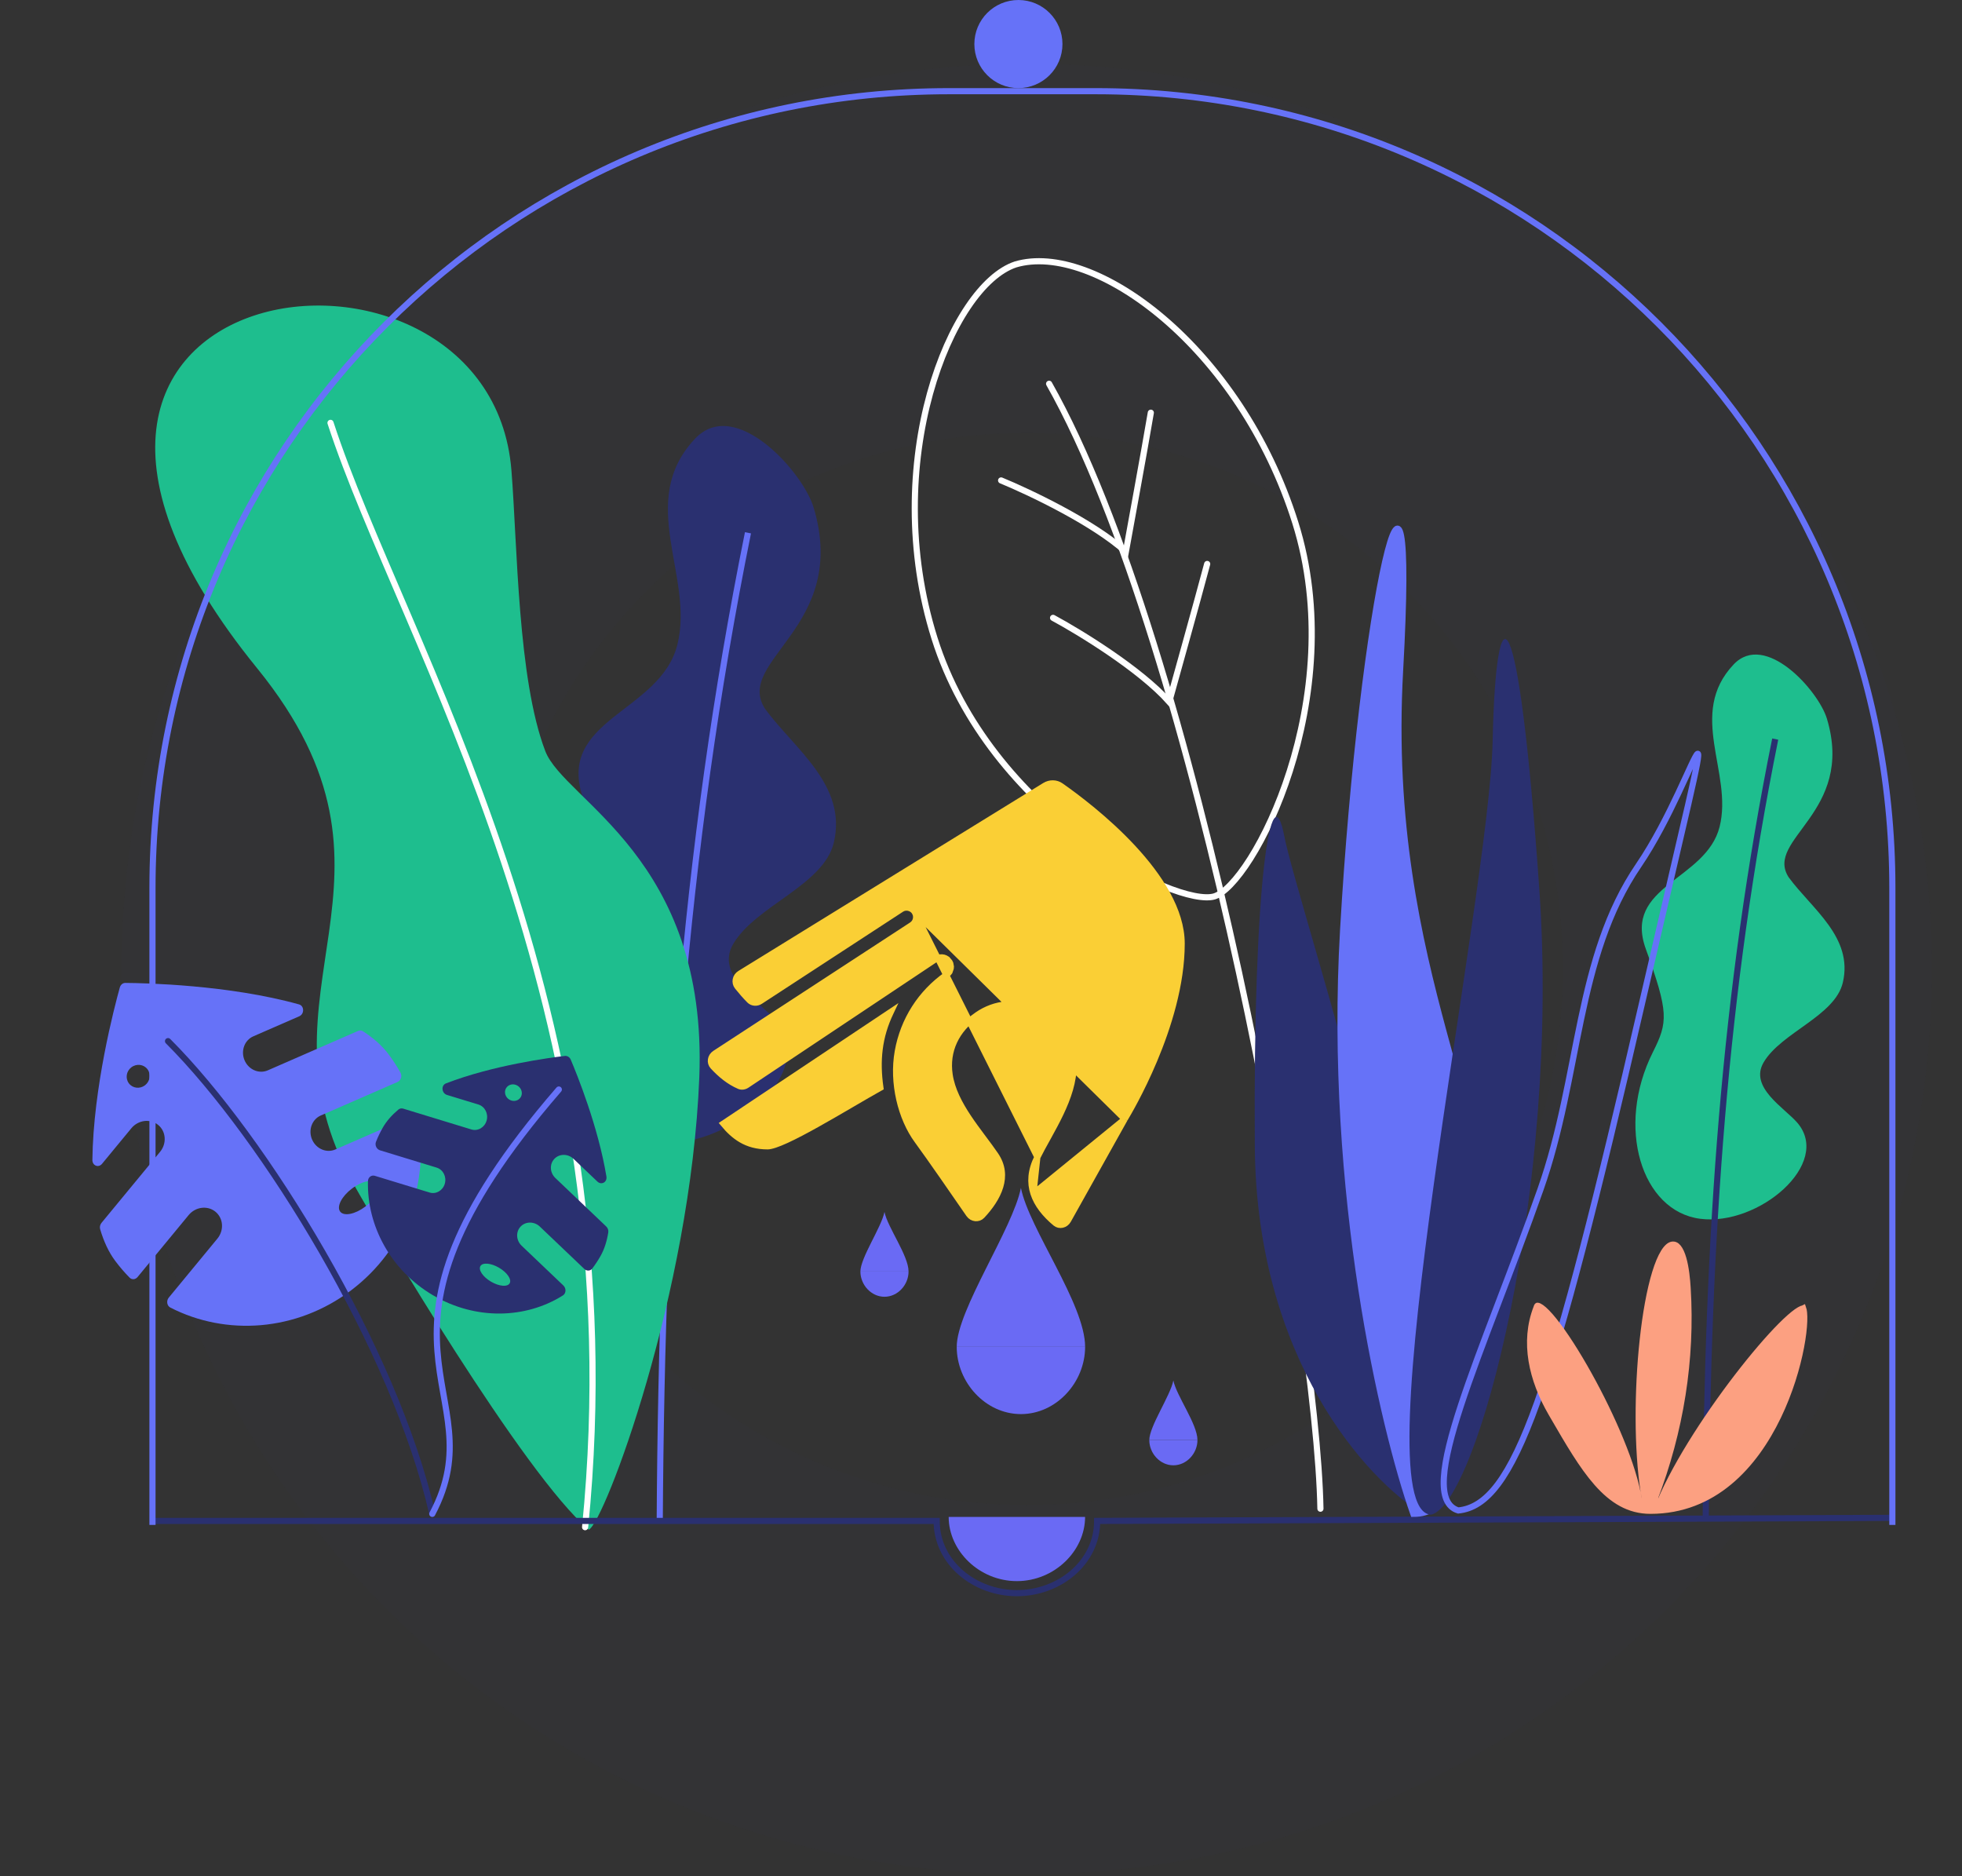 <svg width="319" height="305" viewBox="0 0 319 305" fill="none" xmlns="http://www.w3.org/2000/svg">
<rect x="0" y="0" width="319" height="305" fill="#333333" stroke="none"/>
<ellipse opacity="0.03" cx="166.94" cy="157.519" rx="117.168" ry="117.155" stroke="#2A3070" stroke-width="60"/>
<path d="M119.202 153.472C116.22 158.601 123.504 162.813 126.156 165.878C133.442 174.301 118.199 187.303 106.101 185.726C94.004 184.148 88.607 166.782 96.354 151.327C99.474 145.103 99.653 143.192 94.893 130.028C90.132 116.863 107.323 115.925 110.129 104.812C112.94 93.68 103.369 81.514 113.022 71.299C119.555 64.386 130.56 76.732 132.29 82.506C138.115 101.938 119.317 107.332 124.386 115.224C129.188 121.77 137.767 127.62 135.575 136.956C133.943 143.905 122.818 147.256 119.202 153.472Z" fill="#2A3070"/>
<path d="M121.613 86.609C111.103 138.671 107.595 189.143 107.265 247.543" stroke="#6672F8"/>
<path d="M286.733 172.726C284.384 176.764 290.121 180.081 292.209 182.495C297.946 189.127 285.943 199.367 276.416 198.124C266.89 196.882 262.64 183.207 268.741 171.036C271.198 166.135 271.339 164.631 267.59 154.264C263.842 143.898 277.378 143.159 279.588 134.407C281.802 125.642 274.265 116.061 281.866 108.017C287.011 102.573 295.677 112.296 297.04 116.842C301.626 132.145 286.823 136.392 290.815 142.607C294.596 147.762 301.352 152.368 299.626 159.72C298.341 165.192 289.58 167.831 286.733 172.726Z" fill="#1EBE8E"/>
<path d="M288.631 120.144C280.354 161.141 277.592 200.885 277.332 246.873" stroke="#2A3070"/>
<path d="M57.514 192.53C39.803 160.85 69.731 142.975 41.801 108.624C-11.187 43.457 79.576 31.696 83.152 76.444C84.131 88.65 84.163 110.343 88.653 122.087C91.748 130.182 115.121 139.434 113.698 175.157C112.294 210.285 98.271 247.466 95.736 248.668C85.228 239.825 61.382 199.443 57.514 192.53Z" fill="#1EBE8E"/>
<path d="M53.737 68.741C65.341 104.384 103.602 163.623 95.132 248.26" stroke="white" stroke-linecap="round"/>
<path d="M214.687 245.255C214.152 213.998 194.599 104.85 170.574 62.386" stroke="white" stroke-linecap="round"/>
<path d="M171.217 100.439C175.531 102.767 185.346 108.756 190.098 114.082C194.32 98.963 195.974 92.847 196.274 91.679" stroke="white" stroke-linecap="round"/>
<path d="M162.77 78.101C167.328 79.977 177.765 84.923 183.051 89.704C185.844 74.437 186.921 68.266 187.111 67.09" stroke="white" stroke-linecap="round"/>
<path d="M210.598 84.959C215.061 99.15 213.357 113.896 209.703 125.353C207.877 131.079 205.569 135.968 203.315 139.538C202.188 141.324 201.08 142.77 200.061 143.825C199.031 144.891 198.134 145.512 197.433 145.721C196.724 145.932 195.621 145.922 194.164 145.633C192.72 145.346 190.984 144.797 189.04 143.988C185.154 142.37 180.477 139.728 175.718 136.13C166.198 128.932 156.401 117.944 151.938 103.754C147.468 89.539 148.101 75.197 151.211 63.964C152.766 58.348 154.935 53.523 157.382 49.888C159.835 46.243 162.528 43.849 165.111 42.989C168.269 42.05 172.118 42.386 176.29 43.906C180.461 45.426 184.918 48.116 189.26 51.829C197.944 59.255 206.123 70.732 210.598 84.959Z" stroke="white" stroke-linecap="round"/>
<path d="M24.43 247.241H152.291C152.291 254.072 158.505 258.983 165.338 258.983C172.17 258.983 178.385 254.072 178.385 247.241L307.528 246.744" stroke="#2A3070"/>
<path fill-rule="evenodd" clip-rule="evenodd" d="M63.183 171.393C63.906 172.358 64.552 173.358 65.123 174.385C65.424 174.928 65.181 175.649 64.636 175.888L52.159 181.334C50.721 181.962 50.084 183.707 50.737 185.233C51.389 186.759 53.083 187.487 54.52 186.859L66.75 181.521C67.27 181.294 67.84 181.609 67.955 182.21C69.857 192.198 65.977 203.035 57.103 209.745C48.202 216.475 36.722 217.203 27.686 212.553C27.131 212.267 27.017 211.453 27.443 210.936L35.337 201.363C36.459 200.002 36.324 198.041 35.034 196.983C33.745 195.924 31.79 196.169 30.668 197.53L22.367 207.597C22.019 208.019 21.443 208.07 21.075 207.697C20.249 206.86 19.471 205.958 18.747 204.991C17.669 203.551 16.865 201.798 16.285 199.828C16.181 199.473 16.267 199.078 16.499 198.796L26.02 187.251C27.142 185.89 27.006 183.929 25.717 182.871C24.427 181.812 22.472 182.057 21.35 183.418L16.589 189.192C16.014 189.89 15.01 189.493 15.021 188.558C15.162 176.79 18.585 163.747 19.48 160.529C19.604 160.083 19.964 159.78 20.378 159.783C23.558 159.806 37.203 160.093 48.622 163.277C49.485 163.517 49.507 164.835 48.663 165.204L41.187 168.467C39.749 169.095 39.112 170.84 39.764 172.366C40.416 173.892 42.111 174.62 43.548 173.993L58.226 167.585C58.489 167.471 58.78 167.49 59.018 167.644C60.702 168.735 62.124 169.978 63.183 171.393ZM23.979 173.819C24.586 174.63 24.401 175.799 23.565 176.431C22.729 177.063 21.56 176.918 20.953 176.107C20.346 175.297 20.532 174.127 21.367 173.496C22.203 172.864 23.372 173.009 23.979 173.819ZM59.406 196.14C61.068 194.885 61.925 193.214 61.32 192.407C60.716 191.601 58.879 191.965 57.218 193.22C55.556 194.475 54.699 196.146 55.304 196.953C55.908 197.759 57.745 197.395 59.406 196.14Z" fill="#6672F8"/>
<path fill-rule="evenodd" clip-rule="evenodd" d="M97.645 204.167C97.235 204.889 96.784 205.573 96.295 206.217C95.975 206.637 95.391 206.653 94.995 206.275L87.777 199.397C86.87 198.532 85.471 198.527 84.652 199.385C83.834 200.243 83.906 201.64 84.814 202.505L91.595 208.967C92.08 209.429 92.057 210.248 91.527 210.583C85.494 214.39 77.341 214.643 70.404 210.56C63.488 206.49 59.633 199.201 59.829 191.997C59.846 191.37 60.392 190.971 60.951 191.142L69.848 193.859C70.899 194.18 72.007 193.533 72.324 192.415C72.64 191.296 72.045 190.129 70.994 189.808L61.79 186.997C61.234 186.827 60.91 186.17 61.133 185.608C61.442 184.831 61.807 184.068 62.229 183.323C62.836 182.252 63.706 181.272 64.77 180.376C64.99 180.19 65.284 180.137 65.562 180.222L76.642 183.606C77.693 183.927 78.801 183.28 79.118 182.162C79.434 181.043 78.838 179.876 77.788 179.555L72.68 177.995C71.798 177.726 71.677 176.436 72.515 176.113C80.155 173.169 89.311 171.948 91.833 171.653C92.237 171.606 92.624 171.849 92.8 172.264C93.829 174.692 97.263 183.166 98.596 191.244C98.75 192.175 97.788 192.706 97.126 192.074L93.261 188.392C92.354 187.527 90.955 187.522 90.137 188.38C89.319 189.238 89.391 190.635 90.298 191.5L98.567 199.379C98.823 199.624 98.955 199.991 98.899 200.345C98.671 201.774 98.268 203.068 97.645 204.167ZM84.68 178.329C84.322 178.961 83.492 179.156 82.828 178.765C82.162 178.374 81.914 177.544 82.272 176.912C82.631 176.281 83.46 176.085 84.125 176.477C84.79 176.868 85.039 177.697 84.68 178.329ZM79.84 208.352C81.154 209.122 82.51 209.238 82.867 208.611C83.224 207.984 82.448 206.851 81.133 206.08C79.818 205.31 78.463 205.194 78.106 205.821C77.748 206.449 78.525 207.582 79.84 208.352Z" fill="#2A3070"/>
<path d="M27.32 169.248C43.054 184.98 64.235 219.47 70.286 246.094" stroke="#2A3070" stroke-linecap="round"/>
<path d="M90.859 177.114C54.853 218.705 81.086 225.805 70.284 246.094" stroke="#6672F8" stroke-linecap="round"/>
<path d="M144.818 164.551L144.818 164.551C142.885 168.57 142.523 172.449 143.143 176.815C141.784 177.576 140.212 178.493 138.567 179.453L138.399 179.551C136.568 180.619 134.652 181.736 132.834 182.75C131.014 183.766 129.303 184.674 127.88 185.327C127.168 185.653 126.537 185.912 126.006 186.089C125.465 186.268 125.066 186.349 124.806 186.349C123.084 186.349 121.701 185.953 120.505 185.254C119.436 184.628 118.498 183.75 117.595 182.655L144.855 164.473L144.818 164.551Z" fill="#FACF35" stroke="#FACF35"/>
<path d="M148.7 148.231L148.701 148.232C149.167 148.945 148.966 149.906 148.254 150.373L148.253 150.374L116.25 171.251C115.5 171.741 115.359 172.741 115.926 173.354C117.17 174.699 118.552 175.84 120.195 176.546C120.574 176.709 121.033 176.651 121.421 176.392L152.174 155.887L152.209 155.863L152.248 155.846L152.571 155.702L152.627 155.678L152.687 155.667C152.814 155.644 152.972 155.618 153.158 155.629C153.343 155.635 153.527 155.684 153.683 155.757L153.706 155.768L153.727 155.78L153.938 155.906L154.009 155.949L154.063 156.012L154.352 156.352L154.394 156.402L154.422 156.461L154.48 156.582L154.508 156.64L154.52 156.705L154.588 157.068L154.6 157.135L154.594 157.204L154.581 157.357L154.575 157.42L154.554 157.479L154.409 157.893L154.38 157.975L154.326 158.042L154.229 158.161L154.208 158.188L154.183 158.211L153.995 158.388L153.969 158.413L153.939 158.434C149.702 161.393 146.872 165.831 145.967 170.932C145.061 176.032 146.475 181.764 149.148 185.404C151.172 188.159 155.418 194.304 157.543 197.391C158.062 198.145 159.084 198.239 159.661 197.623C160.991 196.206 162.128 194.58 162.634 192.887C163.133 191.217 163.023 189.476 161.851 187.753C161.261 186.889 160.596 185.997 159.904 185.071C159.838 184.982 159.771 184.893 159.705 184.804C158.945 183.785 158.161 182.726 157.437 181.639C155.994 179.47 154.754 177.138 154.396 174.69C153.832 170.842 155.444 167.402 158.854 165.023L158.855 165.023C161.809 162.965 165.392 162.682 168.638 164.251L168.638 164.252C172.381 166.068 174.512 169.215 174.556 173.103C174.586 175.789 173.642 178.465 172.442 180.987C171.84 182.251 171.168 183.489 170.512 184.677C170.411 184.86 170.311 185.041 170.211 185.222C169.66 186.218 169.13 187.176 168.664 188.096L148.7 148.231ZM148.7 148.231C148.246 147.54 147.262 147.323 146.56 147.784C146.56 147.784 146.559 147.785 146.559 147.785L123.605 162.756C123.036 163.127 122.312 163.065 121.864 162.613C121.169 161.912 120.522 161.166 119.901 160.387C119.372 159.724 119.556 158.734 120.306 158.271L169.876 127.715C170.696 127.21 171.709 127.221 172.479 127.761C174.926 129.475 179.859 133.159 184.175 137.801C188.51 142.465 192.126 147.992 192.126 153.397C192.126 160.011 189.929 166.951 187.66 172.352C185.488 177.521 183.268 181.239 182.901 181.853C182.885 181.88 182.872 181.901 182.864 181.916L182.864 181.916M148.7 148.231L182.864 181.916M182.864 181.916L182.858 181.926M182.864 181.916L182.858 181.926M182.858 181.926L173.658 198.378C173.221 199.16 172.241 199.36 171.611 198.834C169.879 197.39 168.603 195.778 168.028 194.007M182.858 181.926L168.028 194.007M168.028 194.007C167.457 192.253 167.557 190.293 168.664 188.096L168.028 194.007Z" fill="#FACF35" stroke="#FACF35"/>
<path d="M204.019 186.342C204.259 221.007 222.311 240.62 231.307 246.094C236.105 222.147 210.916 146.887 208.817 135.941C206.718 124.994 203.719 143.01 204.019 186.342Z" fill="#2A3070"/>
<path d="M218.376 151.207C215.906 194.112 224.96 232.342 229.796 246.094C241.217 246.094 234.117 223.174 239.673 203.693C245.229 184.211 224.858 158.77 227.636 109.035C230.413 59.3 221.462 97.575 218.376 151.207Z" fill="#6672F8" stroke="#6672F8"/>
<path d="M250.277 144.562C253.693 193.278 240.224 244.558 232.668 246.231C221.013 245.618 242.13 145.974 242.687 120.469C243.245 94.965 246.86 95.845 250.277 144.562Z" fill="#2A3070"/>
<path d="M266.905 163.402C252.209 227.101 246.247 244.62 237.102 245.544C229.704 243.282 241.167 219.758 250.471 193.342C257.015 174.761 256.199 155.666 266.414 140.687C276.63 125.708 281.601 99.703 266.905 163.402Z" stroke="#6672F8"/>
<path fill-rule="evenodd" clip-rule="evenodd" d="M154.291 15.323H178.177C249.422 15.323 307.177 73.078 307.177 144.323V247.893H308.177V144.323C308.177 72.526 249.974 14.323 178.177 14.323H154.291C82.494 14.323 24.291 72.526 24.291 144.323V247.893H25.291V144.323C25.291 73.078 83.046 15.323 154.291 15.323Z" fill="#6672F8"/>
<path d="M267.085 217.898C266.217 225.964 266.165 235.493 267.242 242.505C267.34 242.991 267.419 243.462 267.48 243.913L266.492 244.07C266.409 243.617 266.33 243.152 266.257 242.675C265.108 236.966 261.389 228.772 257.66 222.273C255.644 218.759 253.647 215.781 252.085 213.986C251.29 213.074 250.659 212.53 250.233 212.337C250.133 212.292 250.062 212.274 250.016 212.27C249.994 212.267 249.98 212.268 249.972 212.269C249.964 212.27 249.961 212.272 249.96 212.272C249.96 212.272 249.958 212.273 249.953 212.277C249.949 212.28 249.94 212.289 249.929 212.304C249.905 212.338 249.871 212.401 249.84 212.511L249.834 212.534L249.825 212.557C247.651 218.162 249.049 224.257 252.237 229.75C252.339 229.926 252.44 230.1 252.541 230.274C255.03 234.563 257.221 238.338 259.647 241.082C262.155 243.919 264.862 245.594 268.346 245.594C278.673 245.594 285.258 238.227 289.086 230.293C290.995 226.334 292.199 222.268 292.825 218.985C293.138 217.344 293.304 215.906 293.344 214.783C293.364 214.221 293.352 213.746 293.312 213.367C293.281 213.061 293.234 212.841 293.183 212.694C293.181 212.695 293.179 212.695 293.176 212.695C293.062 212.709 292.865 212.776 292.573 212.946C291.996 213.279 291.216 213.909 290.273 214.804C288.397 216.587 285.973 219.332 283.413 222.58C278.292 229.081 272.687 237.526 269.89 244.173L268.963 243.8C273.268 232.606 275.102 220.952 274.388 209.377L274.388 209.377C274.307 208.051 274.13 206.121 273.687 204.583C273.465 203.81 273.189 203.186 272.862 202.788C272.551 202.41 272.233 202.274 271.856 202.338C271.476 202.403 271.012 202.756 270.507 203.568C270.014 204.359 269.543 205.49 269.109 206.906C268.241 209.732 267.548 213.594 267.085 217.898Z" fill="#FCA081" stroke="#FCA081"/>
<ellipse cx="165.582" cy="7.161" rx="7.162" ry="7.161" fill="#6672F8"/>
<path d="M176.428 218.943C176.428 224.707 171.755 229.877 165.99 229.877C160.226 229.877 155.553 224.707 155.553 218.943C155.553 218.943 159.729 218.943 165.493 218.943C171.258 218.943 176.428 218.943 176.428 218.943Z" fill="#6A6AF4"/>
<path d="M165.99 193.097C164.686 199.724 155.553 212.978 155.553 218.942H176.428C176.428 211.984 167.295 199.724 165.99 193.097Z" fill="#6A6AF4"/>
<path d="M147.721 206.703C147.721 208.865 145.968 210.804 143.807 210.804C141.645 210.804 139.893 208.865 139.893 206.703C139.893 206.703 141.459 206.703 143.62 206.703C145.782 206.703 147.721 206.703 147.721 206.703Z" fill="#6A6AF4"/>
<path d="M143.807 197.011C143.317 199.496 139.893 204.467 139.893 206.703H147.721C147.721 204.094 144.296 199.496 143.807 197.011Z" fill="#6A6AF4"/>
<path d="M194.692 234.102C194.692 236.263 192.939 238.202 190.777 238.202C188.616 238.202 186.863 236.263 186.863 234.102C186.863 234.102 188.429 234.102 190.591 234.102C192.753 234.102 194.692 234.102 194.692 234.102Z" fill="#6A6AF4"/>
<path d="M190.777 224.41C190.288 226.895 186.863 231.865 186.863 234.102H194.692C194.692 231.492 191.267 226.895 190.777 224.41Z" fill="#6A6AF4"/>
<path d="M176.424 246.589C176.424 252.092 171.459 257.027 165.334 257.027C159.209 257.027 154.244 252.092 154.244 246.589C154.244 246.589 158.681 246.589 164.806 246.589C170.931 246.589 176.424 246.589 176.424 246.589Z" fill="#6A6AF4"/>
</svg>
